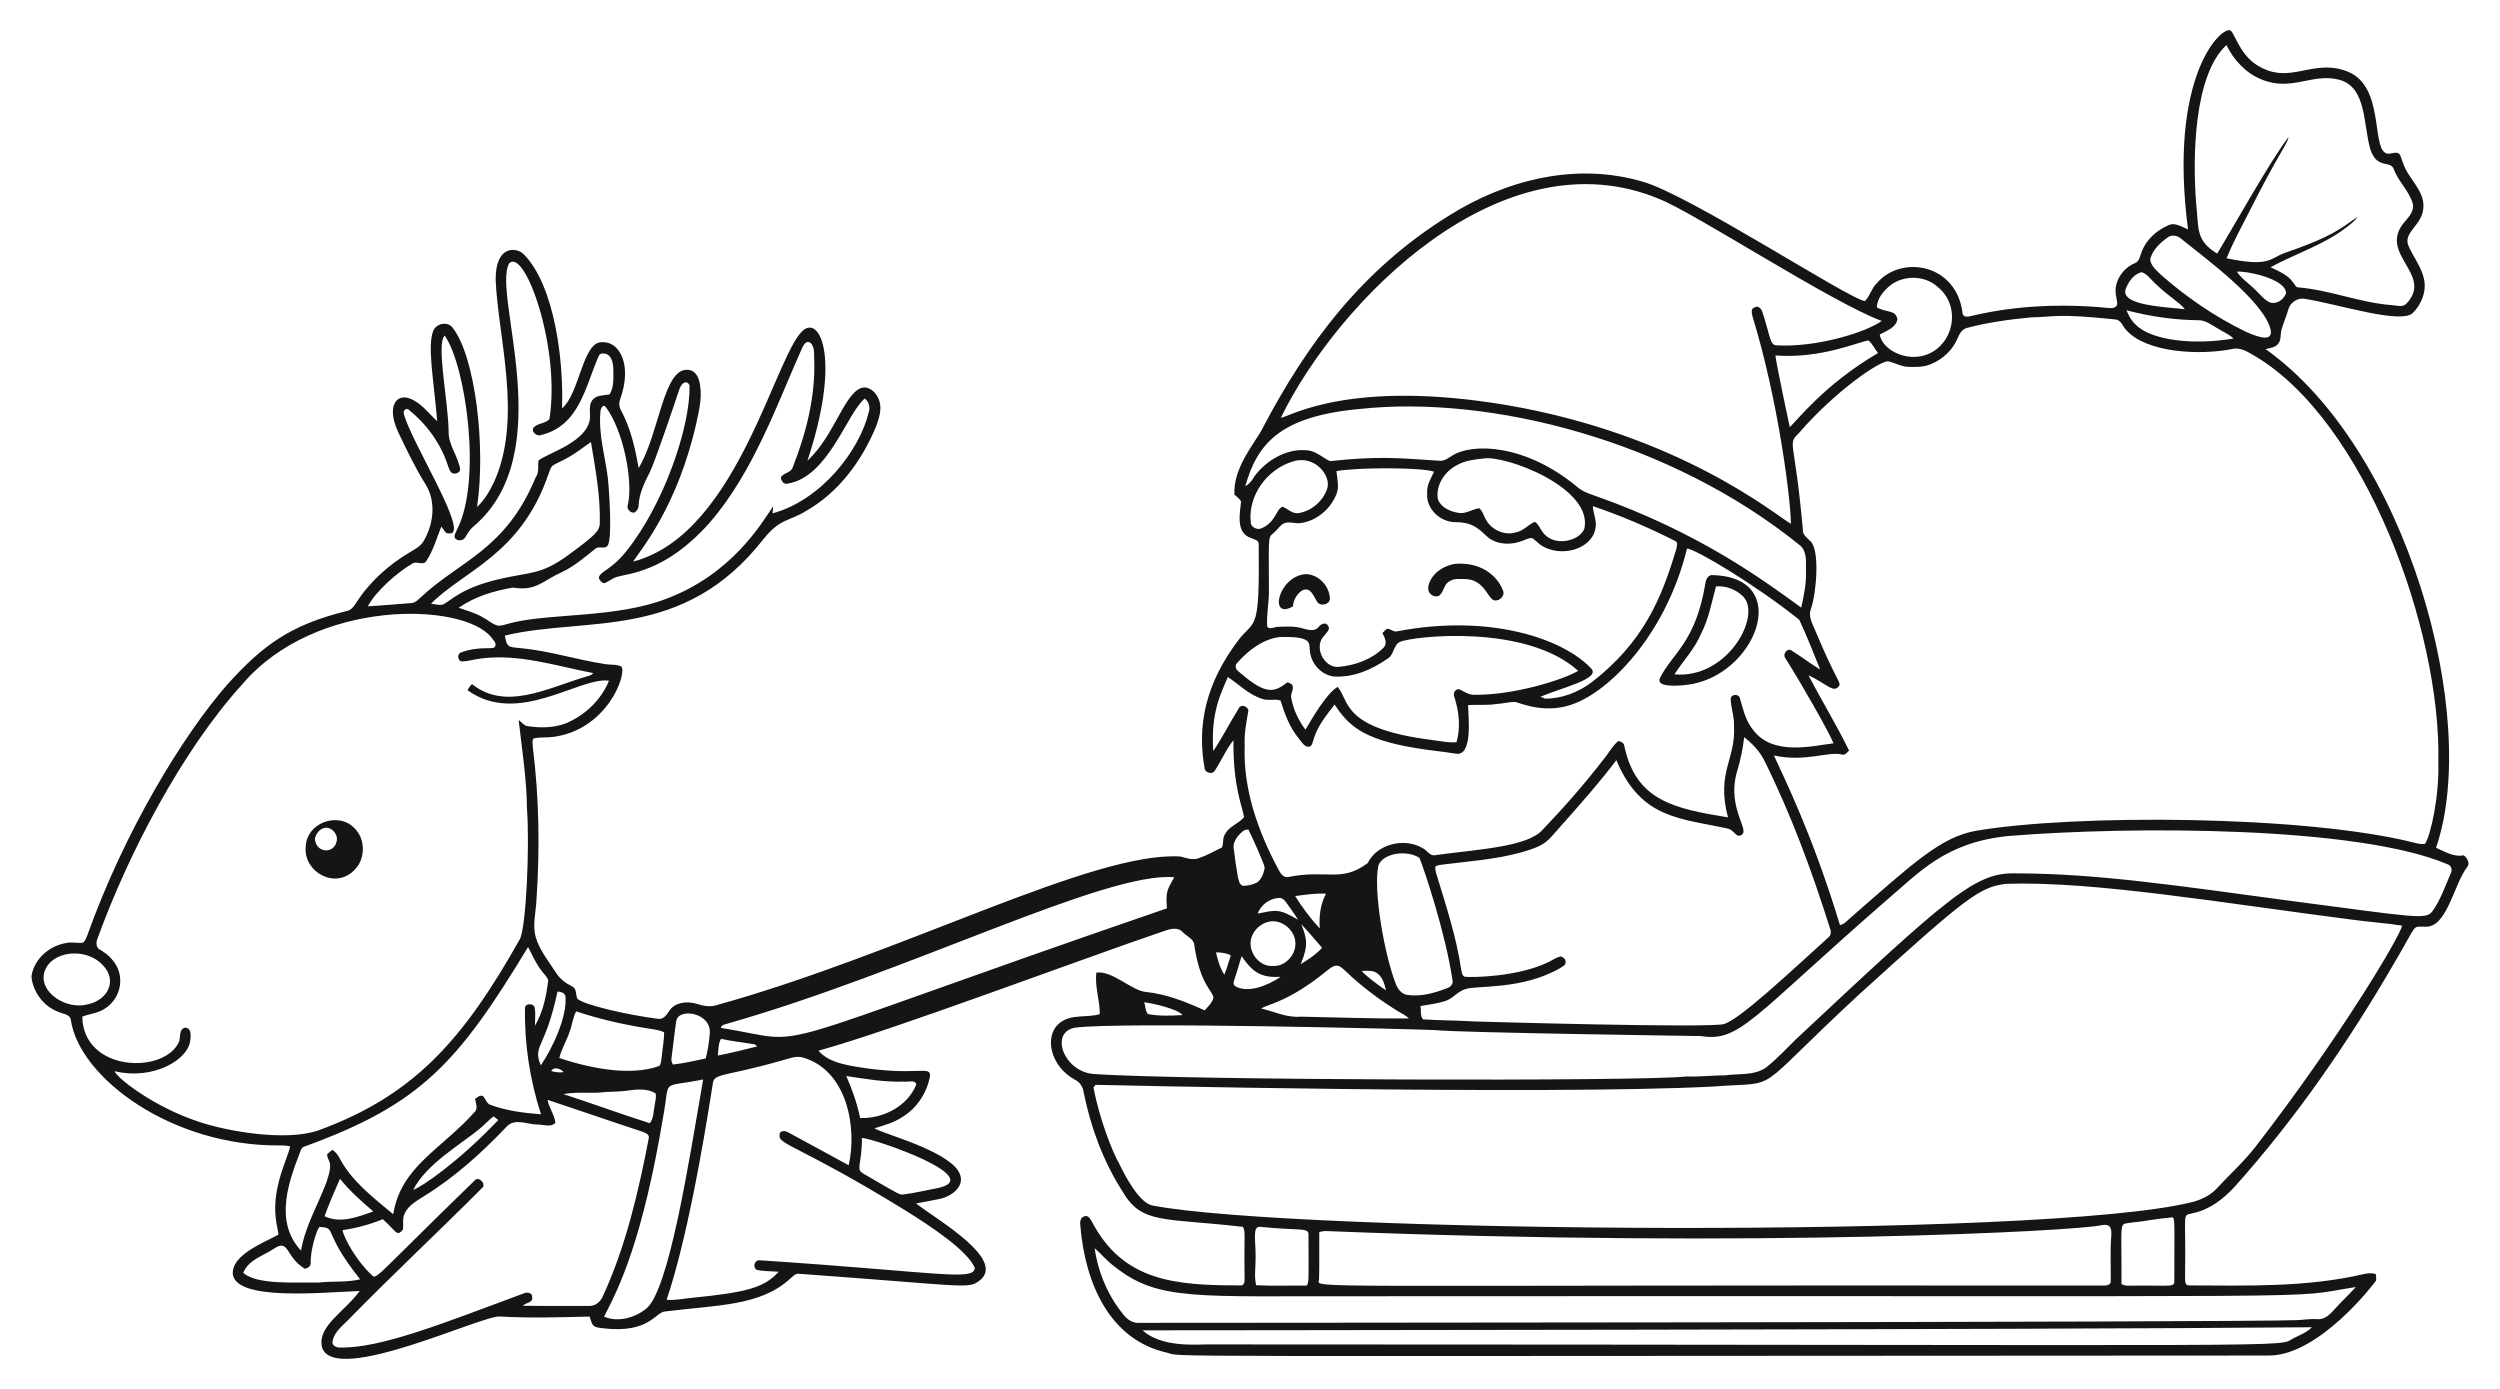 <?xml version="1.0" encoding="utf-8"?>
<svg version="1.1" id="Layer_1" xmlns="http://www.w3.org/2000/svg" xmlns:xlink="http://www.w3.org/1999/xlink" x="0px" y="0px"
	 viewBox="0 0 2626.231 1459.013" enable-background="new 0 0 2626.231 1459.013" xml:space="preserve">
<g>
	<path fill="#151515" d="M2588.125,898.45c-10.616,2.257-19.779-4-29.113-7.83c47.19-136.966-30.73-418.795-179.042-523.875
		c4.342-1.128,9.42-1.487,12.702-4.992c4.052-4.052,2.616-10.292,4.035-15.369c2.068-7.248,5.094-14.172,7.197-21.404
		c1.966-7.163,9.608-12.377,17.027-11.095c34.957,5.458,100.088,26.743,113.429,15.181c9.3-9.078,14.788-22.617,12.121-35.644
		c-2.599-12.702-11.044-23.062-16.189-34.738c-6.872-14.448,15.075-22.146,15.472-41.149c0.872-13.283-8.822-23.626-15.335-34.191
		c-4.308-6.035-6.445-13.164-8.907-20.036c-3.351-6.548-11.026,0.701-15.967-2.889c-13.692-7.995-1.638-69.059-38.294-84.777
		c-33.34-14.162-56.587,9.092-85.478-1.863c-27.735-9.97-32.392-35.985-38.516-41.713c-9.285-5.393-65.883,47.524-44.739,208.907
		c-6.531-2.445-13.488-7.778-20.634-4.359c-12.514,5.436-23.626,15.335-28.259,28.43c-1.692,4.137-2.291,9.659-7.061,11.471
		c-12.804,5.317-22.087,19.386-19.848,33.37c0.444,3.265,1.402,6.479,1.453,9.813c-1.111,4.223-6.206,4.206-9.659,3.778
		c-47.645-4.599-96.145-2.787-142.816,8.24c-3.488,0.752-9.215,2.513-10.001-2.599c-6.213-52.334-64.762-61.813-90.298-31.37
		c-5.453,5.265-6.975,13.317-12.343,18.531c-16.674-1.962-183.417-111.155-233.012-125.293
		c-69.58-20.76-143.537-2.669-204.838,36.123c-90.229,56.235-147.737,132.926-195.265,223.507
		c-7.545,14.742-30.507,40.122-29.233,68.878c2.376,2.393,5.59,4.223,7.009,7.419c-0.805,10.557-6.346,32.971,10.514,38.243
		c2.872,1.522,8.052,2,8.035,6.223c0.902,90.159-2.874,79.417-19.574,98.795c-37.16,47.839-45.165,93.09-37.217,137.14
		c0.718,4.735,8.325,6.565,10.719,2.222c6.821-10.462,11.762-22.19,19.54-31.986c-0.413,48.861,8.987,68.106,11.146,80.845
		c-5.693,7.009-15.813,9.573-20.07,18.019c-2.855,4.137-1.162,9.573-3.214,13.847c-7.967,4.052-15.916,8.377-24.395,11.283
		c-6.53,2.325-13.129-0.239-19.455-1.829c-92.778-5.23-290.186,101.57-487.495,156.321c-6.958,2.103-14.121,0.444-20.839-1.675
		c-9.779-2.889-22.429-1.573-28.447,7.625c-2.616,4.24-6.223,9.351-12.001,8.257c-34.467-4.55-78.074-14.833-84.52-21.164
		c-1.829-4.394-0.427-10.77-5.693-13.01c-6.633-3.299-12.702-7.847-16.651-14.241c-7.83-12.172-17.42-23.694-21.455-37.849
		c-3.368-12.651,0.325-25.609,0.889-38.345c3.641-53.458,2.889-107.309-3.795-160.51c-0.017-3.06-1.162-6.633,0.684-9.334
		c6.958-1.692,14.241-0.684,21.301-1.761c55.582-7.588,76.86-64.796,71.151-73.818c-5.453-2.718-11.864-1.504-17.694-2.684
		c-29.49-4.462-58.091-13.847-87.854-16.617c-3.983-0.547-8.103-0.53-11.95-1.778c-3.778-2.496-4.291-7.419-4.958-11.505
		c85.498-20.429,187.237,6.735,271.716-101.445c17.69-21.963,26.446-18.182,44.329-29.268c34.738-19.523,59.27-53.372,74.177-89.717
		c3.043-8.667,6.308-18.583,2.53-27.541c-2.462-6.308-7.864-12.343-15.01-12.702c-20.074,1.011-30.576,50.284-59.937,76.93
		c33.873-102.216,15.119-147.825-2.034-138.593c-29.941,16.035-68.125,215.26-181.127,244.637
		c8.935-13.449,46.795-58.476,66.484-145.671c3.146-14.514,6.855-29.78,2.804-44.5c-1.333-5.283-5.094-10.736-10.958-11.181
		c-26.626-3.596-30.257,66.25-52.517,103.103c-3.59-20.549-8.206-41.286-18.104-59.851c-2.325-3.846-2.94-8.548-1.162-12.753
		c13.057-37.018-1.605-60.482-18.651-59.612c-21.041-1.646-23.754,53.943-42.602,69.51c1.99-48.312-7.363-128.198-39.85-161.553
		c-6.918-7.638-30.312-11.294-29.815,26.977c2.583,60.042,28.257,144.389-1.333,211.112c-4.633,9.83-10.138,19.591-18.224,27.045
		c9.458-63.694-1.969-158.342-25.677-188.358c-5.385-6.992-17.249-4.496-20.361,3.368c-6.251,16.042,0.247,49.172,4.188,94.846
		c-9.403-8.36-16.925-19.66-29.302-23.917c-12.355-4.84-24.476,6.868-12.087,34.601c9.061,19.027,18.104,38.089,29.319,55.954
		c11.334,18.463,8.137,42.38-2.752,60.227c-3.18,4.889-8.548,7.556-13.369,10.531c-22.754,13.334-42.995,31.49-57.202,53.851
		c-2.342,3.829-5.453,7.573-10.172,8.36c-58.928,14.452-88.053,36.175-125.002,77.135c-46.21,52.812-107.919,153.79-147.004,263.425
		c-1.145,2.701-2.154,5.693-4.462,7.676c-5.949,0.803-12.018-1.043-17.95,0.41c-17.284,2.855-32.858,16.172-36.072,33.695
		c-0.96,6.758,5.757,32.197,31.712,39.884c3.761,1.248,8.804,2.41,9.437,7.129c8.92,60.829,106.172,133.168,220.053,131.875
		c3.453-0.051,6.907,0.291,10.326,0.889c-1.397,10.609-19.554,42.562-14.924,76.759c0.547,5.419,2.12,10.668,2.667,16.087
		c-16.103,8.804-49.796,21.438-47.919,41.884c4.513,27.79,92.469,18.897,133.277,17.301c-16.109,22.182-45.278,37.264-39.439,59.646
		c13.707,39.621,168.301-34.593,186.768-32.84c31.37,1.829,62.809,0.803,94.179,0.085c1.316,3.214,1.675,7.06,4.257,9.642
		c3.094,2.376,7.248,2.12,10.907,2.752c47.205,5.281,53.843-16.723,63.732-17.728c56.29-6.938,99.977-5.915,131.088-33.849
		c3.146-2.342,5.898-6.513,10.326-5.761c166.407,12.005,176.613,15.905,187.298,8.582c33.966-21.823-42.581-65.205-64.672-82.503
		c8.428-1.59,16.89-2.992,25.267-4.838c15.618-3.623,30.393-17.438,16.172-33.131c-19.633-20.949-77.356-35.609-85.136-40.995
		c10.48-3.06,21.164-6.206,30.276-12.428c14.753-9.317,24.959-25.216,28.088-42.277c0.872-12.04-14.067,0.618-77.408-9.898
		c-14.138-2.479-29.951-5.556-39.833-16.89c76.381-20.851,272.866-95.013,362.732-125.566c6.36-2.205,14.6-4.787,19.951,0.94
		c4,4.599,11.676,6.855,12.189,13.711c2.462,16.395,6.479,33.063,15.95,46.944c1.573,2.701,3.915,5.266,4.12,8.531
		c-1.453,5.283-5.607,9.163-9.197,13.078c-19.609-8.907-40.004-17.113-61.595-19.318c-14.757-1.114-35.328-22.712-52.124-20.327
		c-1.949,14.617,3.71,29.011,3.522,43.594c-13.403,4.086-29.746-0.342-41.662,8.975c-17.395,13.327-10.766,45.844,16.087,60.21
		c5.043,2.496,7.949,7.693,8.719,13.146c7.317,36.465,20.429,72.006,40.465,103.462c20.444,35.236,41.824,27.887,126.849,37.696
		c2.885,6.491,1.011,4.787,1.709,55.253c0.256,2.718-0.889,6.684-4.394,6.223c-68.144,0.068-123.331-4.033-156.116-67.185
		c-1.573-2.752-3.881-6.753-7.659-5.419c-4.359,1.094-4.975,6.103-4.394,9.847c5.089,61.354,31.143,120.12,91.222,133.499
		c18.437,4.659-60.86,3.469,1157.417,2.958c53.471-0.023,112.109-77.699,112.472-78.699c0.315-0.869,0.359-6.828-0.719-7.104
		c-4.223-1.077-8.565-0.735-12.719,0.376c-59.766,13.847-121.566,11.967-182.477,11.745c-5.522,0.547-4.513-6.069-4.667-9.625
		c1.175-72.209-4.047-62.706,9.3-66.502c17.027-3.744,31.217-14.976,42.807-27.541c64.501-71.955,119.498-151.962,167.912-235.456
		c25.594-43.278,17.65-37.201,32.225-37.679c22.97,1.343,30.042-44.45,43.918-62.433
		C2595.305,906.913,2591.681,901.271,2588.125,898.45z M705.362,1111.973c1.778-13.112,3.026-26.293,5.043-39.354
		c2.165-14.488,37.529-8.796,35.165,13.334c-0.701,8.736-1.915,17.523-4.274,25.985c-11.454,2.325-22.857,5.129-34.499,6.342
		C706.097,1116.23,704.815,1114.196,705.362,1111.973z M605.285,1062.431c23.797,7.966,48.312,13.591,73.066,17.557
		c6.513,1.162,13.266,1.538,19.335,4.411c-0.034,8.873-1.88,17.591-2.616,26.43c-0.667,3.009-0.308,6.599-2.616,9.009
		c-30.739,11.142-73.746,1.987-104.898-8.377c2.41-10.12,8.257-18.993,11.232-28.926
		C601.285,1075.919,601.763,1068.619,605.285,1062.431z M636.365,1147.105c7.385-0.359,14.805-0.274,22.156-1.333
		c9.984-1.487,20.856-2.616,30.02,2.633c1.385,4.206-0.41,8.616-0.855,12.856c-1.351,6.274-0.838,13.386-5.077,18.668
		c-30.396-9.676-60.364-20.685-90.709-30.567C606.584,1146.472,621.628,1149.173,636.365,1147.105z M579.146,1125.086
		c2.325-5.077,10.309-2.393,12.873,1.197C587.677,1126.864,583.3,1126.487,579.146,1125.086z M585.659,1041.574
		c3.317,0.342,7.676,1.18,8.36,5.146c1.924,21.564-13.724,54.577-25.917,72.434C559.283,1097.507,572.659,1103.046,585.659,1041.574
		z M659.563,530.401c-1.727,4.24,2.701,8.77,6.975,8.086c2.684-1.898,4.564-4.821,4.376-8.206
		c0.667-12.24,6.154-23.387,11.608-34.106c5.584-10.79,28.744-79.944,31.011-86.896c4.266-11.643,10.644-7.501,10.856-3.71
		c0.634,43.195-26.963,124.389-66.57,173.622c-16.314,20.358-27.935,20.893-28.789,27.985c0.872,2.462,2.958,5.112,5.693,5.505
		c4.496-1.539,8.086-4.958,12.616-6.428c12.73-4.129,51.82-4.76,98.197-57.253c46.337-53.245,71.89-127.334,97.051-183.332
		c1.556-3.163,4.24-8.326,8.513-5.727c5.214,4.325,3.812,12.189,4.257,18.241c1.282,38.738-8.513,76.93-22.6,112.745
		c-1.812,5.966-9.625,5.522-12.463,10.497c0.205,3.829,3.146,7.83,7.402,6.582c42.622-7.192,61.641-73.342,80.691-89.358
		c4.274,3.282,5.881,8.702,4.376,13.864c-9.761,40.938-50.137,92.885-101.223,106.779c0.256-2.513,0.479-5.009,0.684-7.505
		c-12.211,17.987-42.983,70.958-111.788,97.051c-52.479,20.351-120.58,15.299-161.399,25.062c-5.18,1.128-10.206,3.248-15.557,3.436
		c-6-1.316-10.531-5.847-15.865-8.633c-8.001-4.753-17.01-7.214-25.729-10.24c16.771-11.83,36.909-17.762,56.911-21.198
		c24.883,3.855,30.225-6.709,51.782-16.446c13.061-6.154,23.934-15.779,35.165-24.635c3.573-2.906,9.488,1.128,12.497-2.975
		c5.267-6.026,1.662-58.987,0.291-71.203c-2.94-22.976-9.916-45.782-7.796-69.134c-0.188-2.94,2.718-9.283,5.71-5.112
		C654.565,451.599,665.375,505.045,659.563,530.401z M465.222,635.094c-4.12,0.974-8.326-0.445-12.394-0.957
		c34.466-34.796,94.13-51.341,123.105-135.448c1.231-3.129,2.017-6.548,4.171-9.197c4.838-3.453,10.633-5.214,15.677-8.36
		c8.89-4.735,16.702-11.163,25.028-16.754c4.633,28.054,9.932,56.244,9.283,84.811c0,8.594-4.904,13.188-33.182,33.952
		c-29.385,21.364-39.577,17.339-73.887,25.524C483.332,618.167,473.322,631.451,465.222,635.094z M433.287,591.945
		c4.462-2.958,10.975,2.547,14.463-2.445c7.436-11.027,10.89-24.122,15.83-36.328c2.564,2.616,4,8.018,8.582,7.163
		c22.408,2.128-41.913-98.835-47.953-125.823c-0.889-2.735,1.812-6.103,4.718-4.513c19.079,15.301,34.208,35.901,41.662,59.321
		c1.026,2.701,1.846,5.761,4.24,7.659c3.214,1.453,8.753-0.205,8.531-4.308c-2.205-13.625-12.343-24.959-12.069-39.149
		c-0.38-32.225-13.297-92.62-4.137-101.035c22.463,32.18,39.398,153.723,12.668,204.394c-1.009,2.616-3.248,5.607-1.812,8.497
		c2.889,3.573,8.719,2.667,10.89-1.162c2.496-4.206,5.043-8.479,8.958-11.539c90.442-77.225,18.77-243.957,36.978-275.973
		c16.493-17.141,54.341,89.271,42.277,163.672c-4.411,4.821-12.445,3.966-16.771,8.924c-2.513,4.308,3.317,9.095,7.505,7.847
		c41.012-9.656,47.017-51.293,61.082-83.101c1.197-3.436,5.641-2.957,8.394-2.086c5.983,2.94,6.787,10.462,6.975,16.378
		c-0.068,8.65,0.991,18.412-4.018,25.968c-6.189,1.282-13.967,0.393-18.138,6.189c-5.009,7.112-0.41,16.309-3.505,24.019
		c-7.142,21.533-44.681,32.308-52.893,39.166c-1.043,5.898,0.992,12.343-2.94,17.608c-31.463,76.431-79.794,87.705-120.369,125.823
		c-3.026,2.599-5.966,6.12-10.24,6.394c-15.266,1.128-30.516,2.581-45.816,3.419C395.191,620.542,417.631,601.106,433.287,591.945z
		 M46.587,1021.042c7.631-22.988,44.615-25.94,61.527-6.992c15.204,15.573,5.698,36.154-15.591,40.91
		C70.34,1061.33,40.463,1042.849,46.587,1021.042z M207.575,1177.962c-46.367-15.473-84.66-45.415-87.221-52.706
		c40.464,9.834,77.886-12.093,79.545-32.618c0.564-4.735,1.333-11.796-4.667-13.129c-7.471,0.752-5.419,9.437-7.043,14.583
		c-14.838,34.52-100.743,32.455-101.752-26.105c7.573-3.009,16.087-3.539,23.062-8.018c20.075-11.972,26.219-44.256-4.035-62.074
		c-4.12-1.778-4.804-6.582-3.573-10.445c32.298-89.932,89.883-199.89,153.107-269.152c76.73-89.703,231.203-85.858,261.014-48.876
		c2.12,2.975,6.702,6.89,3.453,10.599c-2.462,1.197-5.3,0.786-7.932,0.923c-9.334-0.12-18.839,1.265-27.592,4.547
		c-3.846,1.829-3.197,7.556,0.376,9.3c7.043,0.171,13.796-2.291,20.754-3.009c40.055-5.317,79.186,7.847,118.079,15.283
		c-1.846,2.718-5.351,2.906-8.189,3.932c-41.808,12.682-84.102,35.62-119.224,7.573c-1.761,1.983-3.419,4.086-4.616,6.479
		c52.981,38.301,117.581-14.4,148.628-9.984c-8.291,20.361-25.404,36.533-45.594,44.91c-13.112,4.838-27.507,4.906-41.132,2.616
		c-3.231-1.231-5.385-4.291-8.189-6.206c3.539,31.114,8.479,62.228,8.753,93.615c2.922,38.347-0.827,125.681-7.727,136.969
		c-60.914,108.494-113.153,164.437-211.232,200.445C301.001,1199.108,239.837,1189.034,207.575,1177.962z M315.978,1208.375
		c0.616-2.103,2.205-3.658,4.342-4.12c122.035-44.316,160.875-87.979,234.431-209.42c4.547,8.462,8.172,17.489,14.258,25.045
		c2.24,3.282,5.624,5.966,6.907,9.83c-1.983,16.48-5.402,33.302-13.916,47.782c-0.12-6.223,0.82-12.531-0.274-18.685
		c-0.752-5.112-10.24-5.231-10.206,0.154c-0.769,37.781,5.18,75.648,16.771,111.582c-17.831-1.419-35.935-3.539-52.791-9.796
		c-4.376-1.333-5.3-6.325-8.103-9.334c-3.197-1.368-5.813,1.368-8.308,2.889c0.513,4.24,3.009,9.095,0.222,13.061
		c-35.631,40.228-78.121,57.717-86.23,108.197c-20.737-17.403-43.32-34.276-56.261-58.706c-1.624-3.693-4.342-6.633-7.539-9.009
		c-1.949,1.487-3.949,2.958-5.659,4.753c0.538,8.761,7.351,5.892-0.735,29.507c-9.009,23.848-22.412,46.226-26.635,71.699
		C286.655,1282.171,304.765,1237.789,315.978,1208.375z M523.466,1176.56c-42.905,45.022-79.715,69.642-89.375,73.459
		c13.136-26.856,50.965-48.581,69.698-64.177c5.112-4.137,9.42-9.163,14.719-13.078
		C520.184,1173.996,521.825,1175.261,523.466,1176.56z M392.121,1272.586c-16.07,5.761-34.636,13.095-51.201,5.06
		c4.804-13.352,10.497-26.378,16.207-39.354C367.401,1251.079,379.676,1261.986,392.121,1272.586z M335.518,1347.259
		c-26.256-0.323-65.416,2.613-79.956-10.086c5.3-13.933,20.925-17.762,32.157-25.387c16.253-11.032,11.854,8.528,32.43,20.976
		c3.094-0.41,6.479-2.53,6.24-6.035c-0.559-13.327,6.532-35.81,9.3-37.798c19.157,0.951,1.854,3.811,42.636,54.979
		C364.273,1347.361,349.759,1345.601,335.518,1347.259z M632.86,1362.645c-2.513,5.06-7.59,9.403-13.505,9.198
		c-23.404-0.103-46.808,0.239-70.194-0.171c2.94-3.282,10.907-3.077,9.881-8.804c0.598-4.889-5.419-5.915-8.838-4.171
		c-84.825,31.492-151.061,58.159-194.017,56.86c-3.419-0.171-7.864-2.462-6.804-6.531c1.983-10.975,12.001-17.42,19.027-25.13
		c45.132-46.072,92.316-90.042,137.807-135.755c5.488-3.949-3.641-13.42-7.744-7.915
		c-109.163,105.987-102.458,104.388-108.368,98.744c-15.138-13.828-28.803-38.133-30.259-46.654
		c14.48-2.205,28.686-5.949,42.26-11.522c14.924,13.156,14.511,18.824,21.216,10.804c0.735-5.641-0.923-11.676,1.829-16.925
		c4-8.821,13.095-13.317,20.754-18.429c32.174-19.814,60.313-45.423,86.298-72.707c8.531-9.317,21.626-2.257,32.225-2.24
		c6.103-0.12,14.497,3.436,18.976-1.829c-0.821-8.428-6.804-15.625-8.155-24.088c32.96,10.873,65.715,22.361,98.692,33.148
		c3.043,1.282,8.291,2.564,7.659,6.855C670.59,1252.413,657.392,1309.683,632.86,1362.645z M678.061,1375.432
		c-12.052,9.129-29.114,13.83-43.491,7.693c16.143-31.142,40.535-80.323,62.518-212.412c6.963-38.411-3.661-27.594,41.576-36.738
		C723.553,1221.177,702.534,1357.777,678.061,1375.432z M983.557,1248.378c-11.454,2.086-22.805,4.992-34.396,6.342
		c-3.98,0.639-3.672,0.594-41.405-21.369c-9.642-5.374-2.325-7.856-2.325-37.986
		C919.435,1196.387,1039.396,1237.726,983.557,1248.378z M949.178,1136.198c4.137,0.923,12.035-2.547,13.403,2.975
		c-9.095,23.062-35.046,36.123-58.997,35.302c-3.129-15.232-8.343-29.883-14.565-44.089
		C908.936,1133.309,928.954,1136.967,949.178,1136.198z M891.515,1224.086c-21.062-11.42-42.055-23.011-63.168-34.345
		c-2.906-2-9.522-2.667-9.368,2.376c-2.322,10.406,21.768,11.452,132.439,79.631c27.389,17.081,65.338,42.3,72.656,60.364
		c-1.316,13.926-39.235,4.097-226.652-8.24c-5.214,0.308-6.855,7.42-2.428,10.121c7.488,1.693,15.335,1.282,22.993,2
		c-15.431,17.172-35.35,21.733-89.409,27.182c-9.437,0.804-18.788,3.009-28.293,2.274c21.207-63.283,37.957-159.605,48.226-225.319
		c1.155-13.762,8.183-7.501,74.314-26.515c6.496-1.641,13.164-4.633,19.985-2.872
		C890.308,1123.977,900.545,1185.171,891.515,1224.086z M754.05,1108.828c0.804-5.898,0.325-12.223,3.334-17.574
		c11.625,2.701,23.592,3.744,35.336,5.83c0.718,0.53,2.12,1.607,2.821,2.137C781.813,1102.81,767.983,1106.092,754.05,1108.828z
		 M1225.869,954.182c-451.742,155.309-365.65,142.031-468.588,125.601c0.564-3.488,4.565-3.556,7.214-4.565
		c190.856-54.392,396.681-159.891,469.015-153.689C1225.464,935.937,1224.606,937.082,1225.869,954.182z M2385.543,318.075
		c-6.667-2.462-10.924-8.514-15.95-13.181c-6.376-6.684-14.6-11.659-19.745-19.455c7.185-1.299,51.131,6.557,51.663,22.583
		C2399.202,314.365,2392.449,319.408,2385.543,318.075z M2338.804,47.385c7.779,15.608,20.395,29.473,36.824,36.054
		c32.224,13.34,53.853-7.649,82.862,0.65c27.723,8.62,23.887,46.281,31.575,72.878c7.231,21.82,21.631,10.496,24.806,21.352
		c4.958,12.839,16.001,22.395,19.78,35.747c1.624,7.248-3.641,13.249-8.035,18.309c-30.46,34.293,30.865,55.424,1.265,86.691
		c-3.915,4.034-9.915,1.898-14.771,1.522c-33.917-2.445-65.869-16.121-99.752-18.788c-2.222-1.026-3.094-3.556-4.598-5.265
		c-5.625-8.052-15.13-11.625-23.575-15.796c26.293-14.309,55.595-23.335,79.58-41.747c4.034-3.419,8.889-6.206,11.488-11.009
		c-18.132,12.711-26.864,20.81-76.93,38.02c-15.196,5.813-15.528,14.62-60.398,5.317c6.958-16.771,15.574-32.841,23.899-48.962
		c32.45-64.171,39.519-69.914,41.439-78.605c-19.69,25.573-60.452,98.848-75.135,122.66c-22.844-14.049-19.1-25.675-22.087-52.911
		C2303.254,165.973,2304.409,79.188,2338.804,47.385z M2278.149,248.701c4.479-2.411,10.069-0.906,13.677,2.547
		c25.44,20.475,85.764,64.807,93.375,94.692c2.699,13.57-11.889,8.68-25.421,2.838c-32.618-15.796-62.843-36.396-89.991-60.364
		c-4.599-4.599-10.497-9.197-11.044-16.189C2261.395,262.019,2269.806,254.531,2278.149,248.701z M2346.377,355.617
		c-41.288,6.982-86.4,2.477-103.206-14.907c-4.394-4-7.061-9.403-9.351-14.77c24.857,6.548,50.5,10.257,76.212,10.462
		c7.419,0.154,13.283,5.112,19.489,8.531C2335.128,348.488,2341.488,351.001,2346.377,355.617z M2233.718,301.954
		c3.026-7.078,8.223-14.309,16.189-16.036c3.146,1.18,5.915,3.214,8.137,5.778c15.801,17.226,32.324,26.084,37.08,33.148
		C2273.717,322.281,2224.107,320.921,2233.718,301.954z M2065.942,344.573c22.224-5.932,45.098-9.061,67.972-11.18
		c25.678-0.512,25.686-4.295,88.692,2.222c5.83,0.804,7.3,7.471,10.992,11.112c21.458,24.141,77.63,26.589,111.172,19.95
		c8.804-2.342,16.805,3.214,24.071,7.385c115.523,68.393,195.706,287.969,192.615,426.379c1.014,36.885-8.118,77.248-14.001,86.008
		c-3.795,0.598-7.556-0.222-11.181-1.197c-114.755-28.999-356.547-30.166-460.313-12.548
		c-37.408,6.513-66.585,34.467-132.114,91.495c-3.316,2.992-6.411,6.633-10.958,7.676c-29.306-96.608-59.261-155.749-69.391-178.255
		c32.709,7.198,56.905-4.479,71.306-1.077c3.436,1.385,5.47-2.154,7.642-4.103c-13.181-26.891-28.857-52.534-42.653-79.101
		c19.398,9.149,25.939,18.865,31.798,11.71c3.215-4.396-1.538-3.2-24.464-58.176c-3.009-7.454-8.12-15.437-4.582-23.643
		c5.854-17.789,9.063-60.963-0.376-70.365c-3.436-3.727-8.787-6.804-8.308-12.617c-8.662-98.557-16.888-88.353-3.539-101.975
		c37.386-43.103,83.94-75.145,93.085-74.725c6.941,1.47,13.249,5.368,20.463,5.778c8.309,0.325,16.976,0.53,24.754-2.906
		c12.292-5.009,22.651-14.753,27.797-27.045C2058.25,350.898,2060.917,346.009,2065.942,344.573z M1366.993,970.884
		c7.659,7.881,14.463,16.548,21.797,24.737c-6.24,7.163-14.48,12.24-22.446,17.284
		C1375.07,992.386,1372.49,985.274,1366.993,970.884z M1386.362,975.363c-9.642-10.497-18.309-21.985-25.814-34.088
		c10.77-1.248,21.54-3.214,32.43-2.411C1386.858,950.045,1385.575,962.832,1386.362,975.363z M1363.522,966.149
		c-20.575-12.156-23.415-10.064-42.226-6.462c3.299-9.556,12.856-16.138,22.84-16.463c4.291,0.188,6.513,4.257,8.804,7.317
		C1356.462,955.737,1360.411,960.661,1363.522,966.149z M1331.075,968.764c14.104-4.804,30.43,8.377,29.746,23.079
		c-0.222,12.087-11.163,23.694-23.575,22.84c-12.069,1.06-22.156-9.847-23.438-21.233
		C1312.526,982.441,1320.732,971.859,1331.075,968.764z M1345.281,1026.171c-13.228,9.042-35.088,18.043-48.363,9.385
		c-2.12-2.667-0.325-5.778,0.427-8.565c2.633-7.437,4.479-15.112,7.026-22.566
		C1316.981,1023.427,1326.889,1027.065,1345.281,1026.171z M1393.08,1020.427c3.932-2.889,8.138-7.471,13.54-5.641
		c4.992,2.804,8.684,7.3,12.941,11.061c15.164,13.608,31.644,25.763,49.013,36.448c3.812,2.462,8.223,4.188,11.368,7.608
		c-37.901,0.274-75.784-1.197-113.651-1.915c-14.446,1.282-27.695-5.351-41.405-8.582
		C1333.363,1054.278,1353.348,1052.521,1393.08,1020.427z M1430.588,1019.914c7.451,0.403,20.363-4.305,25.387,20.446
		C1452.726,1038.374,1432.864,1023.994,1430.588,1019.914z M1477.515,1045.027c-5.471-1.299-9.146-6.103-11.112-11.095
		c-11.667-29.703-24.067-97.423-18.429-124.626c4.889-13.635,30.866-16.604,43.166-8.035c4.677,11.016,27.526,79.378,34.67,128.25
		c1.18,4-2.103,7.402-5.641,8.548C1506.68,1043.301,1492.063,1047.404,1477.515,1045.027z M1518.151,1051.626
		c8.189-2.599,13.352-10.565,21.78-12.702c10.911-3.927,58.943,1.235,99.24-22.087c2.171-1.59,5.761-2.804,5.453-6.086
		c0.342-3.009-2.257-5.18-4.821-6.018c-4.975,0.786-9.061,4.069-13.557,6.12c-32.45,15.715-81.308,15.978-87.033,15.266
		c-3.573-0.667-3.453-4.804-4.206-7.539c-5.094-34.379-16.053-67.476-26.122-100.607c-0.752-2.547-1.47-5.18-0.906-7.796
		c2.068-1.385,4.667-1.436,7.06-1.898c27.712-3.522,55.817-5.368,82.862-12.805c27.513-7.62,27.94-12.588,41.388-27.284
		c20.173-22.72,40.431-45.406,58.706-69.698c25.755,61.862,67.3,61.023,116.745,71.87c4.838,0.786,7.197,5.676,11.334,7.727
		c17.531-2.166-13.8-26.207-1.06-68.485c3.385-11.505,5.949-23.25,7.214-35.2c8.548,6.616,16.241,14.651,21.13,24.395
		c28.071,56.518,49.953,115.873,68.912,175.998c1.521,3.522,1.419,7.915-1.983,10.343c-42.425,38.427-92.422,85.371-109.069,90.572
		c-13.912,4.59-262.833-2.686-263.835-2.735c-17.489-1.145-35.063-0.94-52.534-2.154c-3.197-3.658-1.692-9.454-2.684-13.967
		C1500.85,1055.216,1509.723,1054.344,1518.151,1051.626z M1880.114,448.599c-0.215-1.008-14.709-68.622-15.01-75.186
		c48.082,3.665,87.502-14.497,97.65-15.745c4.428,3.419,6.53,8.975,10.121,13.215
		C1915.375,404.511,1887.004,443.049,1880.114,448.599z M1985.542,299.92c14.446-11.283,36.875-10.89,50.364,1.829
		c22.483,18.295,18.129,53.983-6.018,68.057c-22.946,13.246-52.68-1.311-55.236-18.412c6.992-3.949,16.993-6.889,18.583-15.967
		c-1.972-10.072-9.717-6.506-21.626-12.377C1971.746,313.613,1978.653,305.698,1985.542,299.92z M1743.846,209.365
		c37.059,14.831,180.768,108.596,232.909,127.789c-16.248,11.733-68.035,28.132-111.069,25.592
		c-6.648-0.514-6.533-12.009-14.497-35.439c-0.957-3.402-4.838-6.701-8.257-4.24c-4.171,1.248-2.513,6.342-1.898,9.437
		c27.331,89.043,40.24,193.513,40.294,217.78c-16.846-9.841-116.551-93.254-297.53-124.592
		c-165.557-28.016-228.362,11.807-238.311,13.232C1405.045,316.787,1577.578,139.092,1743.846,209.365z M1308.15,510.605
		c12.702-43.921,35.594-73.347,120.9-81.067c136.633-14.497,325.395,32.771,462.092,143.602c7.197,6.36,5.898,16.925,6,25.575
		c0.633,13.386-2.103,26.583-4.923,39.61c-40.231-29.313-107.564-78.874-214.668-116.797c-7.231-2.564-14.805-4.804-20.651-10.018
		c-54.324-45.171-110.568-46.572-131.823-32.584c-4.035,2.581-8.257,5.727-13.369,5.043c-43.906-2.919-63.746-4.953-114.574,0.427
		c-7.761-3.539-14.121-10.189-22.993-11.232c-19.933-2.479-39.747,7.984-52.706,22.669
		C1316.766,500.535,1314.595,507.904,1308.15,510.605z M1671.549,702.262c-27.984-30.147-104.172-58.064-203.625-39.115
		c-3.898,1.197-6.941-2.616-10.685-2.633c-1.983,1.163-3.47,2.94-4.992,4.599c2.496,4.633,5.676,11.026,0.991,15.454
		c-12.343,12.275-29.729,18.361-46.825,19.968c-15.83,1.504-26.703-21.489-15.437-32.652c2.017-3.077,7.112-6.479,4.171-10.411
		c-2.188-4.53-7.778-1.949-9.967,1.162c-3.778,4.872-10.479,3.214-15.557,1.846c-8.77-2.923-18.138-2.376-27.216-1.966
		c-3.744-0.034-8.052,3.231-11.18-0.051c-0.923-11.933,1.607-23.865,1.761-35.832c0.053-53.292-1.411-58.143,3.949-61.869
		c3.847-2.94,6.428-7.163,10.223-10.121c5.898-3.829,12.839-0.205,19.25-1.162c16.48-2.308,30.994-14.446,37.234-29.712
		c3.59-7.967,1.043-16.651,0.291-24.891c24.884-4.32,92.59-3.694,102.522,0.718c-3.487,7.163-7.932,14.463-7.214,22.771
		c-1.299,16.172,13.779,30.122,29.456,30.139c21.282-0.09,27.158,10.206,35.302,16.668c10.462,7.573,24.84,7.419,36.396,2.513
		c3.043-0.957,6.172-3.043,9.505-2.291c3.932,2.906,7.231,6.667,11.625,9.009c23.296,12.132,56.22-0.281,54.859-25.301
		c-0.581-5.898-2.752-11.505-3.163-17.42c29.541,9.984,58.347,22.31,86.161,36.431c3.658,1.111,2.188,5.436,1.692,8.172
		c-15.794,53.27-35.035,98.477-88.811,140.303c-14.206,10.565-31.37,17.437-49.235,17.318c-1.214-0.513-3.624-1.504-4.838-2.017
		C1640.376,722.565,1681.918,712.956,1671.549,702.262z M1531.058,488.312c8.445-4.633,18.155-5.676,27.592-6.667
		c22.248-3.782,114.708,30.424,105.753,73.579c-4.463,12.923-32.284,20.479-44.158,3.317c-2.513-3.522-4.171-7.847-7.813-10.394
		c-6.89,2.804-11.779,9.351-19.284,10.924c-12.428,4.188-27.079-2.53-32.721-14.206c-2.103-3.658-3.06-8.189-6.445-10.924
		c-7.249,0.701-13.899,6.154-21.54,4.872c-8.736-1.299-18.497-5.402-21.934-14.189
		C1507.808,509.716,1517.98,494.757,1531.058,488.312z M1313.928,548.796c-3.265-28.31,17.523-56.244,44.38-64.057
		c22.522-7.387,40.983,15.207,35.747,29.131c-4.547,12.685-16.241,22.84-29.592,25.113c-6.616,1.18-11.454-4.274-17.01-6.667
		c-6.973,1.752-7.322,18.058-24.293,23.318C1319.142,555.976,1313.996,553.378,1313.928,548.796z M1299.773,696.245
		c11.557-13.01,26.43-24.549,44.123-27.028c37.428-1.14,30.553,7.53,32.259,15.591c1.521,12.617,11.676,23.78,24.327,25.797
		c20.6,1.607,40.721-7.112,57.27-18.771c6.907-4.034,5.727-14.343,13.164-17.711c14.622-5.904,132.184-18.954,186.939,30.584
		c-14.915,9.074-66.677,25.561-108.642,25.164c-5.864,0.41-10.736-3.163-15.728-5.59c-4.667-1.573-7.676,4.496-5.573,8.206
		c4.787,15.215,6.616,31.678,2.137,47.218c-9.283,0.804-18.429-1.59-27.592-2.599c-93.1-12.097-84.707-40.841-97.205-55.492
		c-11.454,5.942-28.528,35.721-33.866,44.944c-7.231-9.693-12.685-21.027-14.873-32.96c-1.504-4.975,3.795-10.035,0.684-14.446
		c-1.932-1.402-4.667-3.505-6.65-1.077c-14.329,11.258-24.264,9.029-49.68-12.873
		C1297.892,702.929,1296.918,699.083,1299.773,696.245z M1301.312,744.027c-9.129,14.839-17.061,30.481-26.771,44.978
		c-2.872-40.427,8.225-61.148,15.318-77.767c12.001,7.966,22.498,18.942,36.67,23.096c6,2.12,12.77-0.581,18.651,1.607
		c4.359,13.916,9.454,27.951,18.856,39.405c3.282,3.778,6.872,11.334,12.993,8.428c2.308-3.265,2.718-7.385,4.188-11.027
		c4.513-12.223,12.924-22.429,20.788-32.635c14.09,21.401,28.793,36.36,84.691,45.628c14.035,2.462,28.276,3.624,42.346,5.915
		c18.393,3.679,13.438-38.656,13.129-50.945c9.796-0.701,19.694,0.427,29.439-1.111c6.736-0.376,13.334-2.24,20.07-2.24
		c6.011,1.3,33.414,14.141,64.57,0.821c39.108-16.434,94.731-75.155,115.908-161.86c7.48-0.519,72.473,38.173,117.942,74.759
		c8.086,17.061,14.822,34.806,22.002,52.295c-10.394-6.257-20.019-13.711-30.259-20.156c-4.633-2.667-9.471,4.188-6.411,8.137
		c15.697,24.614,46.276,78.037,50.671,89.529c-19.864,2.029-64.73,14.642-85.426-15.437c-7.214-9.163-9.59-20.771-12.856-31.661
		c-0.94-5.283-9.608-4.889-9.71,0.41c0.12,9.625,3.983,18.908,3.419,28.652c2.046,35.159-18.839,48.063-6.308,95.803
		c-57.4-9.331-96.775-17.893-108.881-74.93c-0.308-3.334-3.436-4.941-6.394-5.214c-6.017,4.906-9.642,12.018-14.463,18.002
		c-20.258,26.242-42.072,51.269-65.014,75.186c-15.677,17.875-66.367,20.396-112.318,26.566c-6.069,1.59-8.924-4.958-13.608-7.283
		c-19.079-11.334-47.765-4.633-57.851,15.745c-27.944,20.741-42.294,6.438-82.964,14.497c-5.59,1.47-8.838-4.137-10.975-8.291
		c-21.233-39.696-36.978-84.007-35.217-129.584c-0.718-12.634,1.898-25.045,3.949-37.422
		C1310.064,741.856,1303.671,739.291,1301.312,744.027z M1305.705,873.132c1.658-1.316,3.59-1.846,5.761-1.624
		c1.711,3.165,16.243,34.679,17.147,40.003c-1.111,5.778-3.18,12.138-8.223,15.642c-4.77,2.12-10.052,3.71-15.301,3.265
		c-3.385-1.795-3.812-5.932-4.701-9.215c-1.692-9.42-3.111-18.908-4.154-28.43C1294.183,884.928,1300.081,877.85,1305.705,873.132z
		 M1292.952,1003.656c-2.308,6.753-4.052,13.694-6.821,20.292c-4.479-7.163-6.924-15.3-8.719-23.472
		C1282.729,1000.579,1288.216,1000.938,1292.952,1003.656z M1242.195,1066.328c-12.104,0.667-24.412,1.231-36.362-1.077
		c-2.735-3.436-2.547-8.326-3.847-12.377C1212.189,1054.184,1237.38,1060.018,1242.195,1066.328z M2410.073,1405.409
		c-21.429,10.537,60.589,7.131-1141.272,6.887c-12.164-0.002-48.516,3.436-68.558-14.793c0.037-0.001,935.599-0.604,1228.381-3.231
		C2423.611,1399.494,2416.454,1402.272,2410.073,1405.409z M2474.713,1352.028c-6.838,7.796-14.617,14.719-21.472,22.515
		c-4.906,5.266-10.428,11.813-18.395,11.215c-7.218-0.542-14.603,0.747-21.817,1.029c-62.381,2.44-1215.845,2.817-1216.154,2.852
		c-6.582,0.496-12.634-3.282-16.497-8.36c-16.395-19.899-26.84-44.602-30.464-70.074c7.009,5.984,12.77,13.334,20.258,18.788
		c46.79,37.447,85.93,31.176,262.809,31.695C2517.522,1360.875,2392.902,1364.787,2474.713,1352.028z M1372.873,1350.473
		c-17.762-0.137-35.576,0.598-53.321-0.376c-2.205-9.317-0.427-18.839-0.564-28.259c0.395-18.026-3.821-33.698,4.667-33.063
		c44.767,4.506,51.63,0.171,50.876,9.214C1374.823,1348.452,1374.914,1345.721,1372.873,1350.473z M1385.866,1294.365
		c3.026-1.06,6.223-1.35,9.454-1.06c452.153,17.951,786.756-0.339,811.541-6.12c8.21-1.669,11.699,0.638,11.078,10.634
		c-1.436,15.882-0.376,31.866-0.65,47.782c0.325,5.368-6.172,4.821-9.779,4.872c-863.921-0.818-822.668,3.735-821.85-6.445
		C1386.157,1327.479,1385.678,1310.914,1385.866,1294.365z M2236.385,1350.592c-2.752,0.188-5.402-0.41-7.778-1.71
		c0.361-69.459-3.112-62.041,9.659-64.467c14.223-1.282,28.242-4.342,42.465-5.47c4.667-1.023,3.26,2.682,3.368,65.219
		C2284.349,1353.077,2284.161,1349.983,2236.385,1350.592z M2369.952,1203.93c-12.599,16.343-28.02,30.156-41.986,45.286
		c-6.907,7.026-16.087,11.368-25.575,13.676c-155.85,38.914-942.64,31.982-1091.24,3.573c-14.061-2.049-29.567-31.596-35.576-44.414
		c-6.818-11.42-20.641-46.697-26.925-79.699c0.564-0.684,1.675-2.069,2.24-2.752c0,0,471.58,11.045,649.441,1.778
		c73.268-5.852,35.842,11.444,152.355-96.47c113.38-102.876,127.321-113.65,155.484-116.489
		c91.306-2.925,226.754,20.211,360.732,37.405c18.104,2.633,36.43,3.693,54.5,6.531
		C2520.989,984.185,2458.33,1089.661,2369.952,1203.93z M2574.38,917.768c-5.813,13.266-10.514,27.302-18.959,39.217
		c-6.853,9.55-16.066,6.777-149.842-10.719c-119.924-16.213-204.36-28.707-287.051-28.789
		c-42.949-1.532-68.802,21.535-231.849,174.22c-10.411,10.052-20.156,20.891-31.593,29.832c-12.514,8.565-28.447,6.069-42.671,8.086
		c-13.728,0-27.336,1.71-41.063,1.214c-44.924,5.321-535.525,4.02-623.012-2.701c-30.591-2.586-46.026-43.367-19.352-48.534
		c45.528-6.436,364.558,1.642,379.161,2.53c22.534,2.691,277.55,6.209,278.554,6.24c41.104,6.688,53.318-19.314,196.786-144.183
		c31.728-26.639,59.805-59.526,126.695-66.006c131.2-10.62,366.627-10.109,460.126,29.404
		C2574.961,908.674,2576.619,913.7,2574.38,917.768z"/>
	<path fill="#151515" d="M1527.536,592.424c-23.441,4.931-29.337,23.47-26.583,28.891c1.556,3.829,6.308,6.12,10.24,4.787
		c5.624-3.436,5.146-11.728,10.89-15.095c5.419-3.983,12.411-2.616,18.685-2.633c18.176,1.346,21.936,19.288,28.105,22.019
		c5.351,2.051,12.069-3.761,10.274-9.385C1572.72,603.555,1554.16,589.783,1527.536,592.424z"/>
	<path fill="#151515" d="M1371.437,603.108c-29.094,2.412-38.84,48.672-13.215,33.883c0.393-6.582,3.983-12.788,9.368-16.531
		c9.214-5.232,12.798,7.05,16.258,11.967c3.658,5.3,14.241,2.222,13.164-4.616C1396.038,614.99,1384.618,603.108,1371.437,603.108z"
		/>
	<path fill="#151515" d="M1770.6,719.597c73.422-7.311,115.445-114.346,27.011-115.48c-4.274,1.214-5.83,5.453-6.24,9.437
		c-10.28,61.359-34.67,72.862-47.406,98.333C1738.931,721.727,1759.556,720.814,1770.6,719.597z M1787.08,665.49
		c8.001-15.523,10.993-32.806,15.557-49.474c10.292-0.957,20.959,3.18,28.327,10.377c20.25,19.823-15.915,87.048-71.989,82.007
		C1768.241,694.022,1780.43,681.491,1787.08,665.49z"/>
	<path fill="#151515" d="M373.025,913.221c11.095-11.693,10.907-32.328-0.889-43.457c-17.502-17.662-51.257-5.146-51.047,21.267
		C319.63,916.097,352.528,935.269,373.025,913.221z M330.783,881.03c1.197-5.265,4.958-10.428,10.548-11.403
		c7.778-1.043,14.771,7.932,12.018,15.266C349.896,897.357,331.69,895.902,330.783,881.03z"/>
</g>
</svg>
